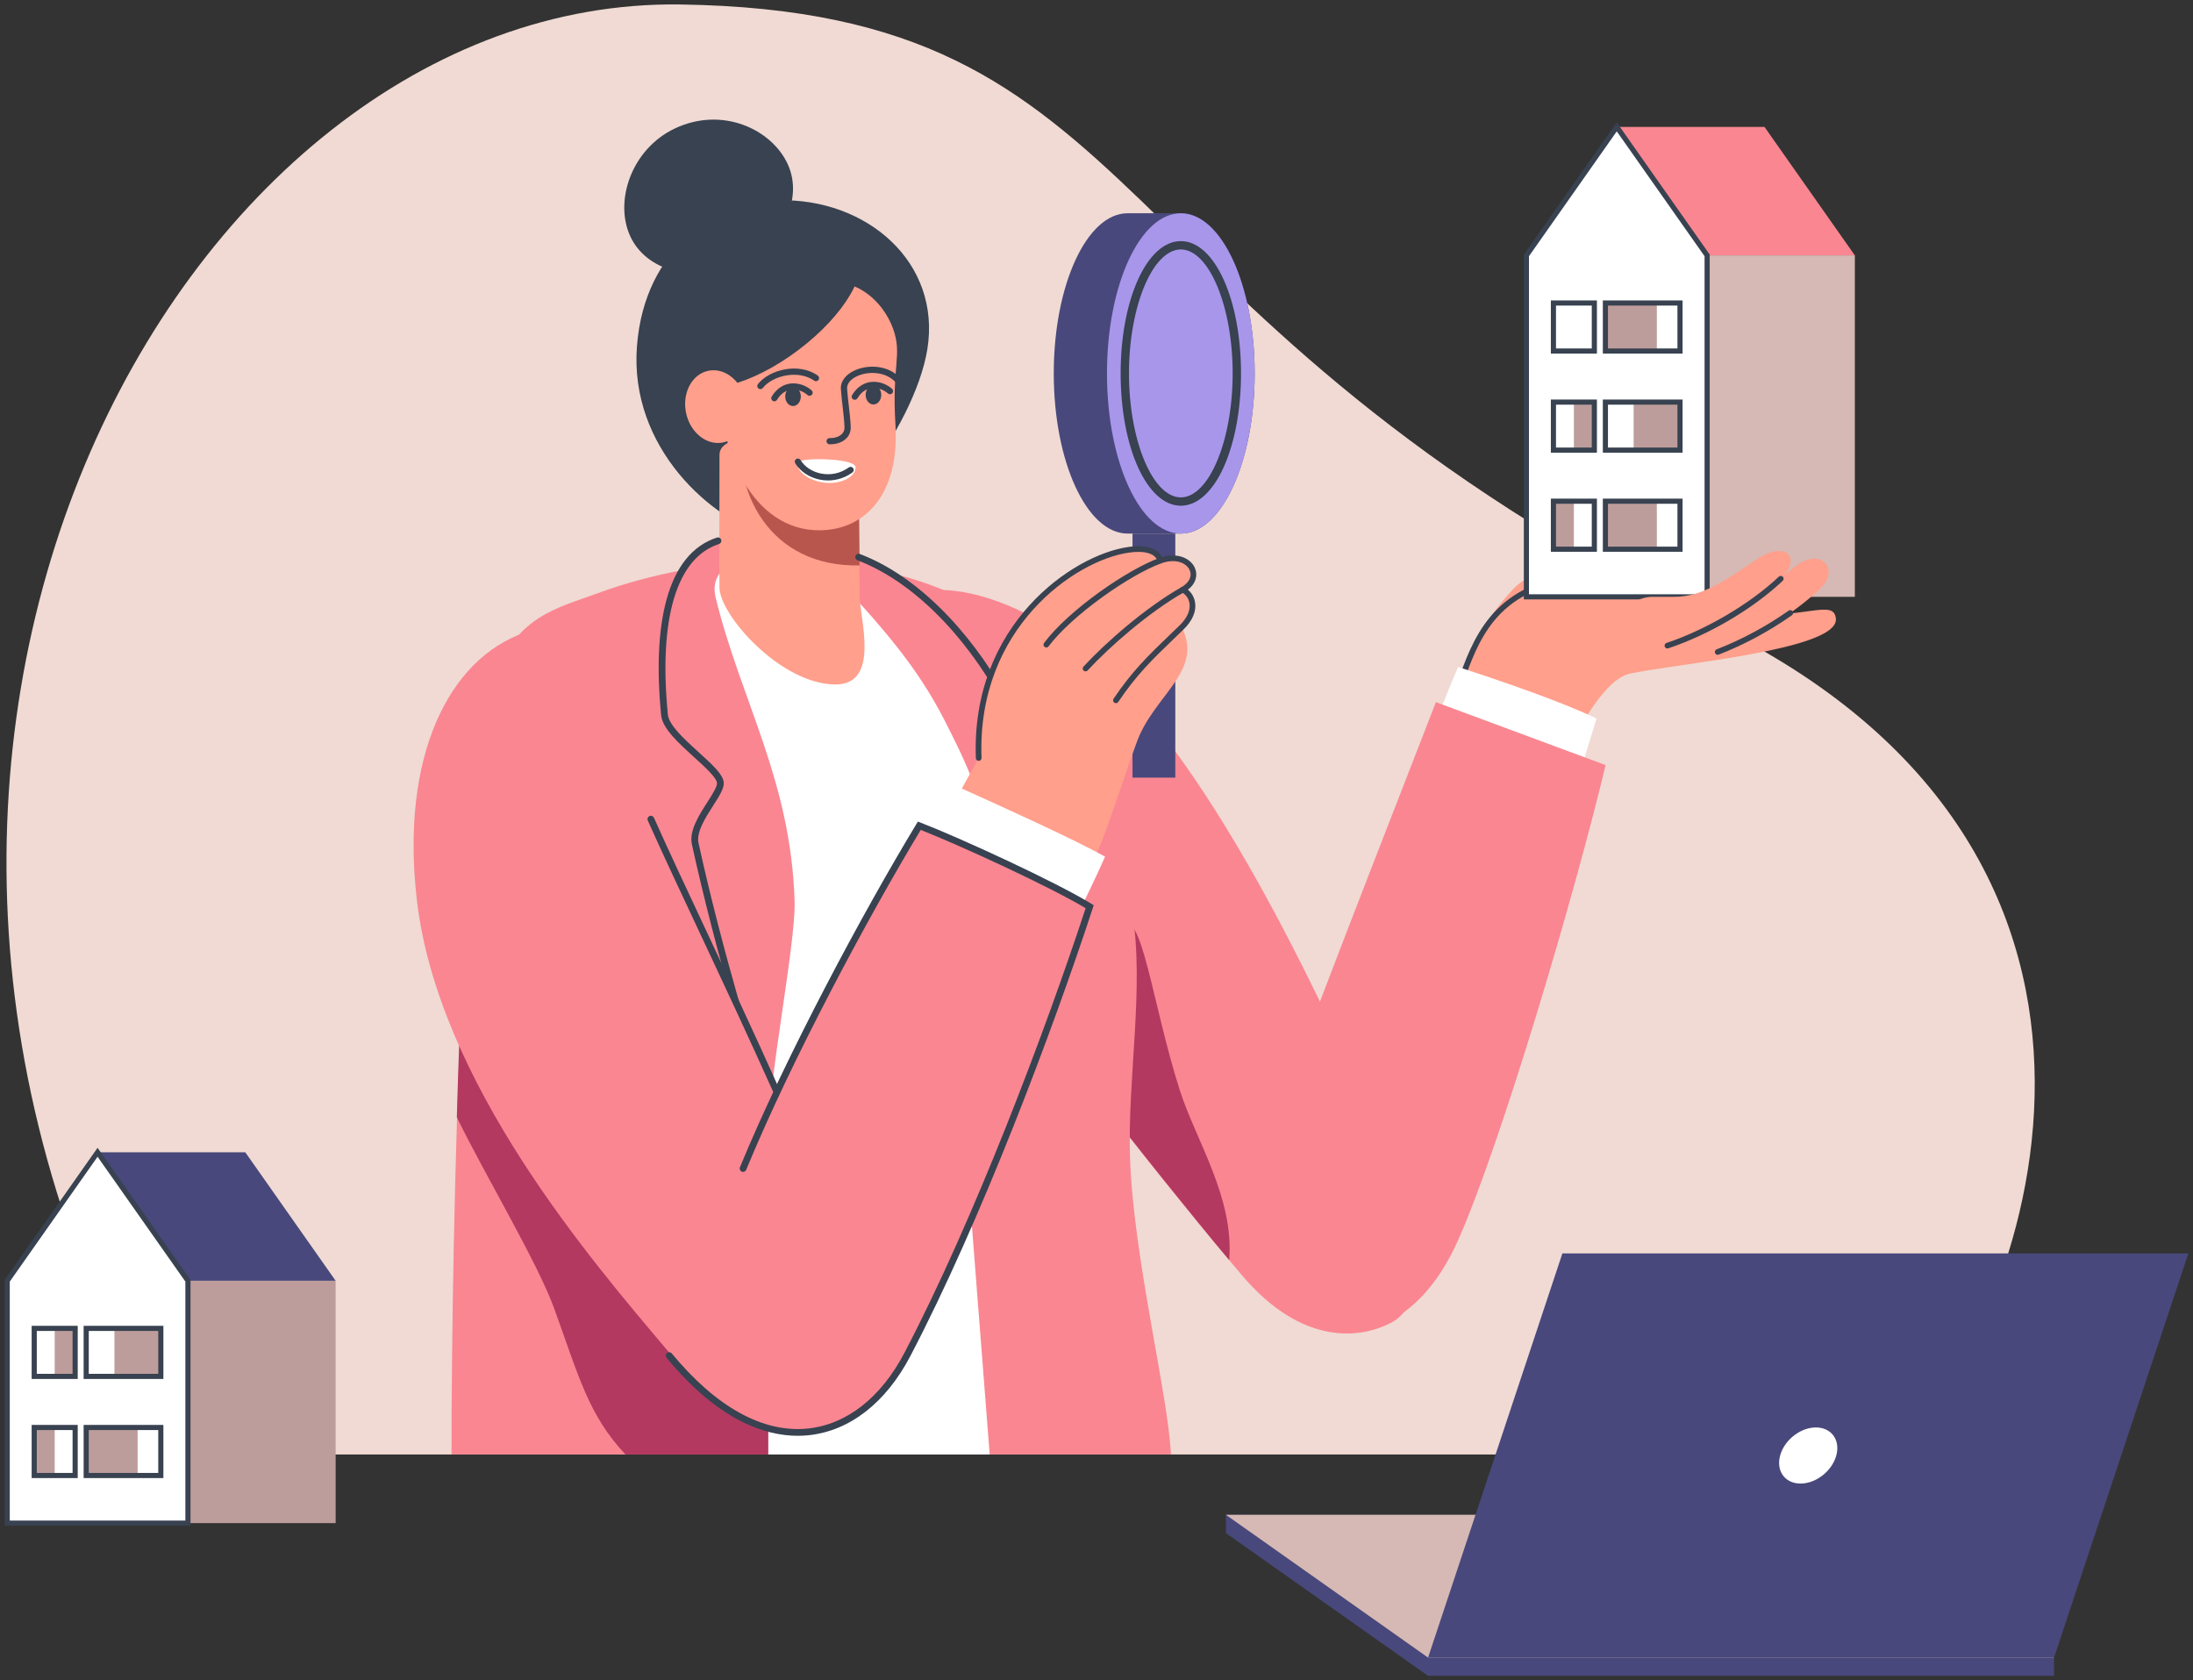 <svg width="248" height="190" viewBox="0 0 248 190" fill="none" xmlns="http://www.w3.org/2000/svg">
<rect x="0" y="0" width="248" height="190" fill="#333333" stroke="none"/>
<g id="Group">
<path id="Vector" d="M19.61 164.468H214.288C229.145 150.047 248.219 97.533 194.443 70.958C122.38 35.345 131.222 1.275 76.908 0.506C20.127 -0.298 -26.82 85.717 19.61 164.468Z" fill="#F0DAD3"/>
<path id="Vector_2" d="M87.216 60.718C80.505 58.888 71.158 50.664 72.03 39.166C72.889 27.853 81.243 22.818 87.98 22.646C98.041 22.389 106.443 29.671 104.874 39.47C103.443 48.407 93.021 62.302 87.216 60.718Z" fill="#384250"/>
<path id="Vector_3" d="M157.307 130.832C162.309 142.26 160.325 147.938 157.426 149.51C154.078 151.326 147.37 152.391 140.392 144.136C122.966 123.519 96.01 88.554 97.669 74.748C99.203 61.987 114.388 66.316 123.837 74.682C137.655 86.918 150.156 114.492 157.307 130.832Z" fill="#FA8691"/>
<path id="Vector_4" d="M139.007 142.49C134.93 137.629 127.983 128.973 123.534 123.151C124.199 115.058 124.825 106.427 126.793 104.621C129.12 102.485 130.273 113.426 133.42 123.28C135.218 128.917 139.581 135.405 139.007 142.49Z" fill="#B33961"/>
<g id="Group_2">
<path id="Vector_5" d="M127.794 131.012C128.18 142.239 132.128 157.831 132.416 164.468H51.062C51.057 137.793 52.381 85.636 55.801 76.655C58.479 69.624 63.018 68.771 67.425 67.141C80.052 62.471 96.683 61.655 108.973 67.746C113.276 69.878 115.584 74.011 118.537 79.086C121.509 84.196 126.495 93.294 128.06 103.22C129.426 111.869 127.481 121.903 127.794 131.012Z" fill="#FA8691"/>
<path id="Vector_6" d="M99.269 164.469H70.736C66.555 160.03 65.454 155.633 62.676 147.97C60.779 142.735 54.736 132.669 51.661 126.333C52.291 104.367 53.464 84.725 55.481 77.637C55.59 77.733 55.683 77.823 55.758 77.906C61.49 84.272 87.219 129.169 97.213 150.516C100.281 157.066 100.439 161.476 99.269 164.469Z" fill="#B33961"/>
</g>
<g id="Group_3">
<path id="Vector_7" d="M182.835 14.348H199.539L209.758 28.878H193.054L182.835 14.348Z" fill="#FA8691"/>
<path id="Vector_8" d="M207.614 69.947C207.806 71.795 202.937 73.078 197.608 74.046C192.686 74.94 187.208 75.574 184.346 76.166C181.568 76.74 178.67 82.149 177.91 83.839C172.568 82.088 168.092 80.294 164.736 78.363C166.51 73.452 168.27 66.351 178.165 65.404C184.824 64.768 190.75 68.992 197.037 69.458C204.175 69.989 207.38 67.697 207.614 69.947Z" fill="#FF9F8C"/>
<path id="Vector_9" d="M193.978 63.173C192.088 65.5 187.93 66.28 185.015 68.355C181.675 70.732 171.927 77.941 168.044 74.277C166.536 72.853 167.819 70.183 171.092 66.646C172.855 64.741 176.968 63.232 180.618 62.475C184.269 61.718 188.189 61.708 191.132 60.262C194.891 58.416 195.739 61.006 193.978 63.173Z" fill="#FF9F8C"/>
<path id="Vector_10" d="M164.736 78.682C164.7 78.682 164.664 78.676 164.628 78.663C164.462 78.603 164.375 78.42 164.435 78.254C164.56 77.908 164.685 77.552 164.813 77.187C166.467 72.46 168.734 65.985 178.135 65.086C181.989 64.717 185.611 65.951 189.114 67.145L189.393 67.239C189.56 67.296 189.649 67.478 189.592 67.645C189.535 67.812 189.354 67.902 189.186 67.845L188.908 67.75C185.469 66.578 181.912 65.367 178.196 65.722C169.203 66.582 167.103 72.58 165.417 77.398C165.288 77.765 165.163 78.124 165.037 78.471C164.99 78.601 164.867 78.682 164.736 78.682Z" fill="#384250"/>
<path id="Vector_11" d="M193.054 67.487H209.758V28.878H193.054V67.487Z" fill="#D6B9B4"/>
<g id="Group_4">
<path id="Vector_12" d="M193.054 67.487H172.616V28.878L182.835 14.348L193.054 28.878V67.487Z" fill="white"/>
<path id="Vector_13" d="M193.345 67.777H172.325V28.787L182.835 13.844L193.345 28.787V67.777ZM172.906 67.197H192.764V28.97L182.835 14.853L172.906 28.97V67.197Z" fill="#384250"/>
</g>
<path id="Vector_14" d="M205.781 66.619C202.525 69.694 197.56 72.648 192.958 74.184C189.957 75.185 188.674 71.794 191.775 70.501C195.639 68.89 198.885 67.397 202.893 64.135C205.848 61.73 208.218 64.317 205.781 66.619Z" fill="#FF9F8C"/>
<path id="Vector_15" d="M194.246 74.041C194.117 74.041 193.996 73.963 193.947 73.836C193.884 73.671 193.966 73.486 194.131 73.423C196.88 72.367 199.771 70.814 202.271 69.05C202.415 68.948 202.615 68.983 202.717 69.127C202.818 69.271 202.784 69.471 202.64 69.573C200.098 71.366 197.157 72.945 194.361 74.019C194.323 74.034 194.284 74.041 194.246 74.041Z" fill="#384250"/>
<path id="Vector_16" d="M201.384 65.441C198.128 68.516 193.164 71.47 188.561 73.006C187.249 73.444 184.42 73.263 183.762 71.199C182.912 68.536 185.459 67.487 186.829 67.487H189.333C192.667 67.487 195.343 65.441 198.784 63.173C201.966 61.076 203.821 63.139 201.384 65.441Z" fill="#FF9F8C"/>
<path id="Vector_17" d="M188.562 73.326C188.428 73.326 188.303 73.241 188.258 73.107C188.202 72.939 188.293 72.758 188.46 72.703C192.94 71.208 197.927 68.266 201.164 65.208C201.293 65.087 201.496 65.093 201.617 65.221C201.738 65.35 201.732 65.552 201.604 65.673C198.253 68.838 193.294 71.764 188.663 73.309C188.629 73.32 188.595 73.326 188.562 73.326Z" fill="#384250"/>
<path id="Vector_18" d="M180.59 39.982H175.382V33.973H180.59V39.982ZM175.962 39.402H180.01V34.553H175.962V39.402Z" fill="#384250"/>
<path id="Vector_19" d="M180.3 45.468H177.986V50.897H180.3V45.468Z" fill="#BD9D9B"/>
<path id="Vector_20" d="M189.988 45.468H184.743V50.897H189.988V45.468Z" fill="#BD9D9B"/>
<path id="Vector_21" d="M177.986 56.673H175.672V62.103H177.986V56.673Z" fill="#BD9D9B"/>
<path id="Vector_22" d="M187.366 56.673H181.55V62.103H187.366V56.673Z" fill="#BD9D9B"/>
<path id="Vector_23" d="M187.366 34.263H181.55V39.692H187.366V34.263Z" fill="#BD9D9B"/>
<path id="Vector_24" d="M190.278 51.188H181.26V45.178H190.278V51.188ZM181.84 50.607H189.697V45.758H181.84V50.607Z" fill="#384250"/>
<path id="Vector_25" d="M180.59 51.188H175.382V45.178H180.59V51.188ZM175.962 50.607H180.01V45.758H175.962V50.607Z" fill="#384250"/>
<path id="Vector_26" d="M190.278 39.982H181.26V33.973H190.278V39.982ZM181.84 39.402H189.697V34.553H181.84V39.402Z" fill="#384250"/>
<path id="Vector_27" d="M190.278 62.393H181.26V56.383H190.278V62.393ZM181.84 61.812H189.697V56.964H181.84V61.812Z" fill="#384250"/>
<path id="Vector_28" d="M180.59 62.393H175.382V56.383H180.59V62.393ZM175.962 61.812H180.01V56.964H175.962V61.812Z" fill="#384250"/>
</g>
<path id="Vector_29" d="M103.625 68.209C103.625 71.624 95.297 73.918 88.235 73.918C81.173 73.918 75.873 71.192 76.164 67.788C76.551 63.271 80.072 60.056 86.362 60.291C93.243 60.548 103.625 64.794 103.625 68.209Z" fill="#FA8691"/>
<path id="Vector_30" d="M164.896 75.422C164.125 77.172 162.506 81.183 161.867 83.016C164.98 84.821 174.728 88.53 178.126 89.156C178.841 86.765 179.946 83.243 180.546 81.255C176.88 79.449 169.726 76.982 164.896 75.422Z" fill="white"/>
<path id="Vector_31" d="M162.385 79.396C156.498 94.584 146.982 118.719 142.68 131.114C139.212 141.107 145.362 148.653 148.969 150.1C152.093 151.352 159.988 151.337 164.93 140.149C169.809 129.105 178.081 101.131 181.573 86.514L162.385 79.396Z" fill="#FA8691"/>
<path id="Vector_32" d="M109.104 128.271L111.921 164.468H86.885V128.431C86.885 122.115 90.006 106.686 89.86 101.89C89.433 88.213 83.831 79.367 80.941 67.616C79.412 61.402 91.763 62.266 94.423 65.136C100.052 71.21 103.778 75.516 106.805 81.425C108.933 85.58 111.388 90.563 112.571 97.439C114.3 107.49 109.104 116.743 109.104 128.271Z" fill="white"/>
<path id="Vector_33" d="M94.474 77.396C99.57 77.396 97.244 69.977 97.217 67.456C97.181 64.025 97.18 58.895 97.058 56.957C96.667 50.704 81.364 47.338 81.364 51.461C81.364 55.704 81.331 63.331 81.364 66.457C81.397 69.567 88.329 77.396 94.474 77.396Z" fill="#FF9F8C"/>
<path id="Vector_34" d="M97.203 63.936C87.1 64.145 82.589 55.686 83.883 47.277C88.249 46.847 96.766 49.902 97.058 54.545C97.161 56.169 97.178 60.706 97.203 63.936Z" fill="#B8564D"/>
<path id="Vector_35" d="M81.7 44.273C81.208 50.484 84.935 60.121 92.821 59.963C97.87 59.862 101.758 55.867 101.261 47.946C100.844 41.306 102.066 40.153 100.994 37.163C99.89 34.083 96.313 30.236 90.435 32.514C85.735 34.336 82.177 38.238 81.7 44.273Z" fill="#FF9F8C"/>
<path id="Vector_36" d="M90.271 39.591C95.577 35.597 98.51 30.544 96.823 28.306C95.136 26.067 89.467 27.491 84.161 31.486C78.855 35.48 75.921 40.533 77.609 42.771C79.296 45.009 84.965 43.586 90.271 39.591Z" fill="#384250"/>
<path id="Vector_37" d="M81.755 50.035C83.612 49.662 84.752 47.543 84.301 45.303C83.85 43.062 81.979 41.548 80.122 41.921C78.265 42.295 77.125 44.414 77.576 46.654C78.027 48.895 79.898 50.409 81.755 50.035Z" fill="#FF9F8C"/>
<path id="Vector_38" d="M93.89 50.241C93.862 50.241 93.835 50.24 93.807 50.24C93.613 50.235 93.459 50.074 93.464 49.88C93.469 49.685 93.631 49.532 93.825 49.537C94.393 49.551 94.913 49.376 95.215 49.071C95.418 48.865 95.514 48.605 95.502 48.299C95.474 47.58 95.389 46.843 95.3 46.063C95.225 45.416 95.149 44.747 95.094 44.014C95.028 43.128 95.641 42.319 96.734 41.849C98.251 41.198 100.476 41.296 101.791 42.743C101.921 42.887 101.91 43.11 101.767 43.24C101.623 43.371 101.4 43.36 101.269 43.216C100.188 42.025 98.269 41.956 97.012 42.496C96.207 42.841 95.753 43.389 95.796 43.962C95.85 44.68 95.925 45.342 95.999 45.983C96.09 46.776 96.176 47.526 96.206 48.272C96.225 48.772 96.056 49.219 95.716 49.564C95.29 49.996 94.628 50.241 93.89 50.241Z" fill="#384250"/>
<path id="Vector_39" d="M85.989 44C85.912 44 85.835 43.975 85.771 43.924C85.618 43.803 85.593 43.582 85.714 43.429C87.035 41.765 90.348 40.965 92.481 42.468C92.64 42.58 92.678 42.8 92.566 42.958C92.454 43.117 92.234 43.155 92.075 43.043C90.295 41.788 87.392 42.447 86.265 43.867C86.196 43.954 86.093 44 85.989 44Z" fill="#384250"/>
<path id="Vector_40" d="M96.755 52.874C96.714 53.904 95.225 54.706 93.5 54.604C91.775 54.502 90.139 53.453 90.18 52.423C90.199 51.943 92.105 51.861 93.83 51.963C95.555 52.066 96.775 52.377 96.755 52.874Z" fill="white"/>
<path id="Vector_41" d="M93.641 54.329C93.333 54.329 93.022 54.298 92.711 54.236C91.522 54 90.508 53.325 89.929 52.385C89.827 52.22 89.879 52.003 90.044 51.901C90.209 51.8 90.426 51.851 90.528 52.017C91.005 52.791 91.851 53.348 92.849 53.547C93.953 53.766 95.067 53.521 95.986 52.856C96.143 52.742 96.363 52.777 96.477 52.935C96.591 53.092 96.556 53.312 96.398 53.426C95.577 54.02 94.622 54.329 93.641 54.329Z" fill="#384250"/>
<path id="Vector_42" d="M87.567 45.381C87.505 45.381 87.441 45.365 87.384 45.33C87.218 45.228 87.166 45.012 87.267 44.846C87.92 43.78 88.752 43.458 89.334 43.375C90.362 43.229 91.299 43.699 91.789 44.146C91.933 44.277 91.943 44.499 91.812 44.643C91.681 44.786 91.458 44.796 91.315 44.665C90.908 44.295 90.168 43.967 89.433 44.072C88.803 44.161 88.277 44.545 87.868 45.213C87.801 45.322 87.686 45.381 87.567 45.381Z" fill="#384250"/>
<path id="Vector_43" d="M90.562 44.834C90.559 45.432 90.163 45.915 89.677 45.913C89.191 45.91 88.798 45.422 88.8 44.824C88.802 44.225 89.198 43.742 89.685 43.745C90.171 43.748 90.564 44.235 90.562 44.834Z" fill="#384250"/>
<path id="Vector_44" d="M96.661 45.204C96.598 45.204 96.535 45.188 96.478 45.153C96.312 45.051 96.26 44.835 96.361 44.669C97.014 43.603 97.846 43.281 98.428 43.198C99.456 43.052 100.393 43.522 100.883 43.969C101.027 44.1 101.037 44.322 100.906 44.466C100.775 44.609 100.552 44.619 100.409 44.489C100.002 44.118 99.263 43.79 98.527 43.895C97.897 43.984 97.371 44.368 96.962 45.036C96.895 45.145 96.779 45.204 96.661 45.204Z" fill="#384250"/>
<path id="Vector_45" d="M99.656 44.657C99.653 45.255 99.257 45.738 98.771 45.736C98.285 45.733 97.892 45.245 97.894 44.647C97.897 44.048 98.293 43.565 98.779 43.568C99.266 43.571 99.658 44.058 99.656 44.657Z" fill="#384250"/>
<path id="Vector_46" d="M109.46 125.662C109.401 125.662 109.341 125.648 109.286 125.62C109.098 125.524 109.024 125.294 109.12 125.106C112.648 118.244 116.892 106.522 117.245 96.07C117.326 93.653 115.858 92.229 114.439 90.852C113.748 90.181 113.095 89.549 112.639 88.821C111.986 87.782 112.478 85.944 112.998 83.998C113.444 82.331 113.905 80.607 113.486 79.794C110.344 73.693 104.354 66.171 96.966 63.354C96.769 63.279 96.67 63.059 96.745 62.862C96.82 62.665 97.04 62.566 97.238 62.642C104.828 65.535 110.958 73.219 114.164 79.445C114.718 80.52 114.241 82.305 113.735 84.195C113.301 85.818 112.809 87.658 113.285 88.416C113.693 89.065 114.313 89.667 114.97 90.305C116.437 91.728 118.1 93.341 118.007 96.096C117.651 106.674 113.363 118.523 109.799 125.455C109.732 125.586 109.598 125.662 109.46 125.662Z" fill="#384250"/>
<path id="Vector_47" d="M86.812 125.662C86.649 125.662 86.498 125.557 86.447 125.394C86.364 125.126 86.26 124.795 86.138 124.404C84.725 119.896 80.972 107.92 78.244 95.469C77.913 93.958 79.023 92.221 80.003 90.689C80.551 89.832 81.117 88.946 81.085 88.542C81.035 87.926 79.691 86.706 78.505 85.63C76.739 84.028 74.912 82.371 74.767 80.878C74.249 75.573 74.453 71.181 75.372 67.822C76.406 64.045 78.325 61.678 81.075 60.789C81.275 60.724 81.491 60.834 81.556 61.034C81.621 61.234 81.511 61.449 81.31 61.514C76.518 63.064 74.464 69.915 75.526 80.804C75.644 82.004 77.436 83.63 79.018 85.065C80.556 86.461 81.771 87.564 81.845 88.481C81.899 89.141 81.346 90.005 80.646 91.1C79.79 92.438 78.726 94.103 78.99 95.306C81.711 107.724 85.456 119.677 86.866 124.177C86.989 124.568 87.093 124.9 87.176 125.168C87.239 125.369 87.126 125.582 86.925 125.645C86.887 125.657 86.849 125.662 86.812 125.662Z" fill="#384250"/>
<g id="Group_5">
<path id="Vector_48" d="M133.536 24.114H127.518C122.906 24.114 119.167 32.222 119.167 42.224C119.167 52.227 122.906 60.335 127.518 60.335H133.536C138.149 60.335 141.888 52.227 141.888 42.224C141.888 32.222 138.149 24.114 133.536 24.114Z" fill="#48487C"/>
<path id="Vector_49" d="M132.91 60.335H128.074V87.932H132.91V60.335Z" fill="#48487C"/>
<path id="Vector_50" d="M133.536 60.335C138.148 60.335 141.887 52.227 141.887 42.224C141.887 32.222 138.148 24.114 133.536 24.114C128.924 24.114 125.185 32.222 125.185 42.224C125.185 52.227 128.924 60.335 133.536 60.335Z" fill="#A896EB"/>
<path id="Vector_51" d="M128.598 83.806C126.136 90.424 123.837 99.081 120.614 102.566C115.649 99.854 110.658 97.338 105.581 94.922C107.683 91.101 108.89 88.979 110.679 85.717C109.918 65.876 130.107 58.905 131.214 63.396C134.082 62.424 136.479 64.96 133.752 66.681C135.071 67.127 135.607 69.25 133.64 70.926C136.144 75.864 130.543 78.578 128.598 83.806Z" fill="#FF9F8C"/>
<path id="Vector_52" d="M122.763 75.915C122.685 75.915 122.608 75.887 122.546 75.831C122.416 75.711 122.408 75.509 122.528 75.379C125.022 72.668 129.549 68.702 133.594 66.403C134.49 65.893 134.849 65.146 134.528 64.453C134.151 63.636 132.929 63.115 131.323 63.697C127.793 64.977 121.22 69.561 118.581 73.087C118.475 73.228 118.275 73.257 118.133 73.151C117.992 73.045 117.963 72.845 118.069 72.704C120.846 68.992 127.471 64.413 131.105 63.096C133.073 62.382 134.609 63.103 135.109 64.185C135.462 64.949 135.36 66.134 133.91 66.958C129.926 69.224 125.461 73.136 122.998 75.812C122.935 75.88 122.849 75.915 122.763 75.915Z" fill="#384250"/>
<path id="Vector_53" d="M126.195 79.512C126.133 79.512 126.071 79.495 126.017 79.458C125.87 79.36 125.831 79.161 125.929 79.014C128.033 75.88 129.902 74.082 132.269 71.805C132.639 71.45 133.02 71.082 133.417 70.697C134.257 69.879 134.647 68.993 134.514 68.203C134.422 67.659 134.078 67.187 133.616 66.97C133.456 66.895 133.387 66.704 133.462 66.544C133.537 66.385 133.728 66.316 133.888 66.391C134.537 66.696 135.019 67.349 135.145 68.097C135.314 69.1 134.858 70.186 133.863 71.155C133.466 71.541 133.083 71.909 132.712 72.266C130.374 74.516 128.526 76.293 126.461 79.371C126.399 79.463 126.298 79.512 126.195 79.512Z" fill="#384250"/>
<path id="Vector_54" d="M110.678 86.036C110.507 86.036 110.365 85.901 110.359 85.729C109.781 70.65 121.301 62.736 127.596 61.851C129.755 61.547 131.223 62.096 131.525 63.32C131.567 63.491 131.462 63.664 131.291 63.707C131.12 63.749 130.946 63.644 130.903 63.473C130.688 62.6 129.486 62.231 127.686 62.484C121.589 63.342 110.436 71.033 110.998 85.704C111.005 85.881 110.867 86.029 110.691 86.036C110.687 86.036 110.682 86.036 110.678 86.036Z" fill="#384250"/>
</g>
<path id="Vector_55" d="M108.479 89.035C107.547 90.755 105.817 93.585 104.921 95.473C108.579 97.294 118.288 102.075 121.731 103.728C122.816 101.483 123.979 99.124 124.968 96.864C121.315 94.829 113.381 91.247 108.479 89.035Z" fill="white"/>
<path id="Vector_56" d="M133.536 57.185C129.719 57.185 126.729 50.614 126.729 42.224C126.729 33.836 129.719 27.264 133.536 27.264C137.353 27.264 140.343 33.836 140.343 42.224C140.343 50.614 137.353 57.185 133.536 57.185ZM133.536 28.208C130.358 28.208 127.673 34.627 127.673 42.224C127.673 49.822 130.358 56.241 133.536 56.241C136.714 56.241 139.399 49.822 139.399 42.224C139.399 34.627 136.714 28.208 133.536 28.208Z" fill="#384250"/>
<path id="Vector_57" d="M123.229 102.525C118.11 118.162 109.95 139.141 102.618 153.147C97.414 163.089 90.252 162.401 85.915 160.256C80.129 157.395 78.771 148.833 82.111 137.088C85.484 125.227 96.003 106.514 103.962 93.373C108.313 95.049 119.132 100.007 123.229 102.525Z" fill="#FA8691"/>
<path id="Vector_58" d="M75.485 152.715C83.357 162.035 89.291 162.462 93.41 161.295C97.225 160.214 100.371 155.66 96.907 145.677C89.597 124.614 73.489 94.168 70.648 85.359C68.081 77.396 67.335 68.762 59.313 71.543C50.746 74.513 45.245 85.569 47.146 101.807C49.561 122.429 66.895 142.546 75.485 152.715Z" fill="#FA8691"/>
<path id="Vector_59" d="M87.834 123.802C87.688 123.802 87.549 123.718 87.485 123.576C84.677 117.3 81.72 110.997 79.111 105.435C76.916 100.758 74.843 96.34 73.257 92.782C73.171 92.59 73.257 92.364 73.45 92.279C73.642 92.193 73.868 92.279 73.954 92.472C75.537 96.023 77.609 100.438 79.802 105.112C82.412 110.676 85.371 116.982 88.182 123.265C88.268 123.457 88.182 123.683 87.989 123.769C87.939 123.791 87.886 123.802 87.834 123.802Z" fill="#384250"/>
<path id="Vector_60" d="M90.217 162.354C86.519 162.354 81.254 160.646 75.38 153.528C75.246 153.365 75.269 153.125 75.432 152.991C75.594 152.857 75.835 152.88 75.969 153.042C80.986 159.122 86.309 162.057 91.358 161.532C95.75 161.075 99.629 158.035 102.28 152.971C110.169 137.901 118.223 116.545 122.772 102.694C118.673 100.24 108.598 95.602 104.122 93.845C98.178 103.693 89.525 119.811 84.383 132.278C84.302 132.473 84.079 132.566 83.885 132.485C83.69 132.405 83.597 132.182 83.677 131.987C88.883 119.367 97.672 103.021 103.635 93.176L103.801 92.902L104.099 93.017C108.525 94.722 119.391 99.719 123.429 102.2L123.685 102.358L123.592 102.644C119.051 116.513 110.921 138.108 102.956 153.324C100.183 158.622 96.092 161.806 91.437 162.291C91.052 162.331 90.645 162.354 90.217 162.354Z" fill="#384250"/>
<path id="Vector_61" d="M89.092 18.585C90.906 22.569 88.386 27.613 83.463 29.852C78.539 32.091 73.077 30.677 71.263 26.693C69.449 22.71 71.416 16.859 76.301 14.535C81.655 11.988 87.278 14.601 89.092 18.585Z" fill="#384250"/>
<g id="Group_6">
<path id="Vector_62" d="M232.286 187.435L209.423 171.289H138.633V173.353L161.496 189.5H232.286V187.435Z" fill="#48487C"/>
<path id="Vector_63" d="M232.286 187.435H161.496L138.633 171.288H209.423L232.286 187.435Z" fill="#D6B9B4"/>
<path id="Vector_64" d="M232.286 187.435H161.496L176.686 141.731H247.476L232.286 187.435Z" fill="#48487C"/>
<path id="Vector_65" d="M206.308 166.669C207.821 165.349 208.233 163.345 207.227 162.193C206.221 161.041 204.178 161.177 202.664 162.497C201.15 163.817 200.739 165.821 201.745 166.974C202.751 168.126 204.794 167.989 206.308 166.669Z" fill="white"/>
</g>
<g id="Group_7">
<path id="Vector_66" d="M11.034 130.294H27.738L37.957 144.825H21.253L11.034 130.294Z" fill="#48487C"/>
<path id="Vector_67" d="M21.253 172.228H37.957V144.825H21.253L21.253 172.228Z" fill="#BD9D9B"/>
<g id="Group_8">
<path id="Vector_68" d="M21.253 172.228H0.814V144.825L11.034 130.294L21.253 144.825V172.228Z" fill="white"/>
<path id="Vector_69" d="M21.544 172.518H0.524V144.733L11.034 129.79L21.544 144.733V172.518ZM1.105 171.938H20.963V144.917L11.034 130.799L1.105 144.917V171.938Z" fill="#384250"/>
</g>
<path id="Vector_70" d="M8.499 150.209H6.185V155.639H8.499V150.209Z" fill="#BD9D9B"/>
<path id="Vector_71" d="M18.186 150.209H12.942V155.639H18.186V150.209Z" fill="#BD9D9B"/>
<path id="Vector_72" d="M6.185 161.414H3.871V166.844H6.185V161.414Z" fill="#BD9D9B"/>
<path id="Vector_73" d="M15.564 161.414H9.749V166.844H15.564V161.414Z" fill="#BD9D9B"/>
<path id="Vector_74" d="M18.477 155.929H9.458V149.919H18.477V155.929ZM10.039 155.348H17.896V150.499H10.039V155.348Z" fill="#384250"/>
<path id="Vector_75" d="M8.789 155.929H3.58V149.919H8.789V155.929ZM4.161 155.348H8.208V150.499H4.161V155.348Z" fill="#384250"/>
<path id="Vector_76" d="M18.477 167.134H9.458V161.124H18.477V167.134ZM10.039 166.553H17.896V161.704H10.039V166.553Z" fill="#384250"/>
<path id="Vector_77" d="M8.789 167.134H3.58V161.124H8.789V167.134ZM4.161 166.553H8.208V161.704H4.161V166.553Z" fill="#384250"/>
</g>
</g>
</svg>
